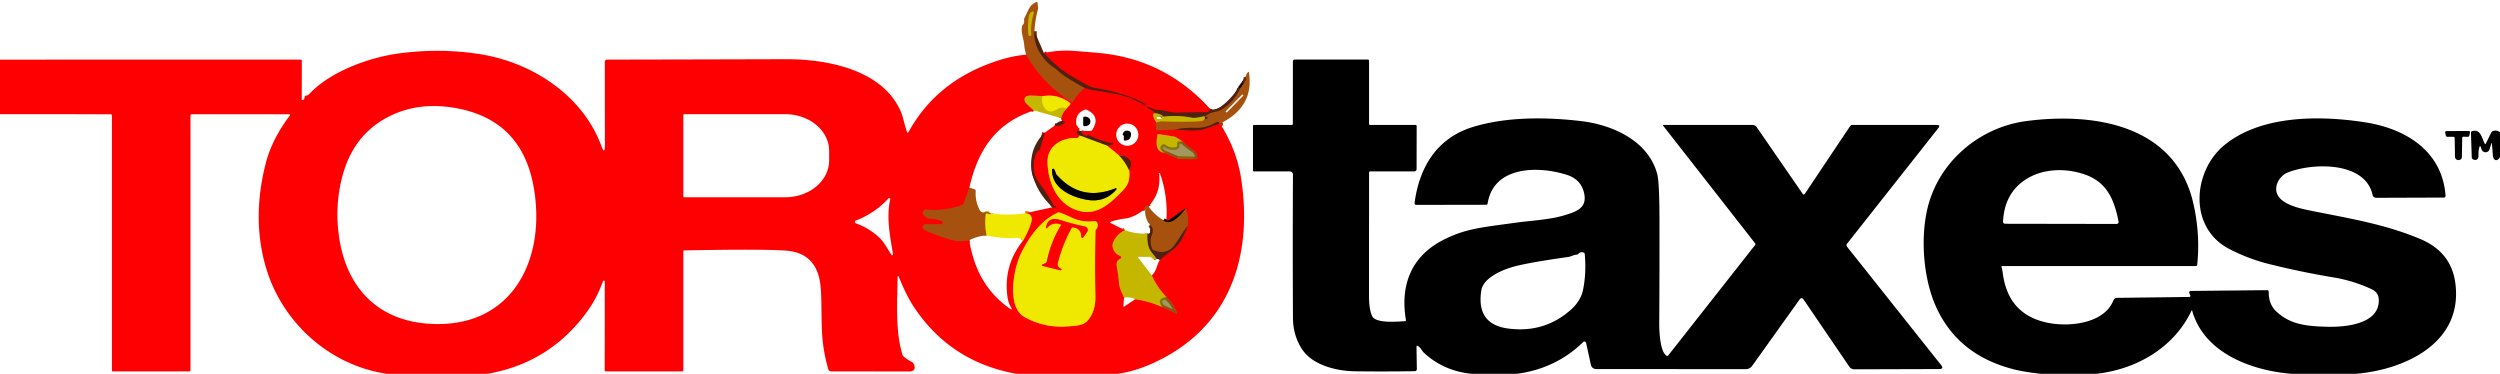 <?xml version="1.0" encoding="UTF-8" standalone="no"?> <svg xmlns="http://www.w3.org/2000/svg" version="1.1" viewBox="0.00 0.00 1050.00 157.00"><g stroke-width="2.00" fill="none" stroke-linecap="butt"><path stroke="#7a390f" vector-effect="non-scaling-stroke" d=" M 434.46 13.06 Q 433.99 20.38 440.41 26.63 Q 441.03 27.24 442.32 28.10 Q 443.32 28.78 444.23 29.57 Q 446.13 31.22 447.04 31.82 Q 451.28 34.61 455.65 36.96"></path><path stroke="#d32908" vector-effect="non-scaling-stroke" d=" M 455.65 36.96 Q 452.67 39.32 450.72 42.65 Q 450.49 43.04 450.11 42.81 Q 437.85 35.40 430.99 22.97"></path><path stroke="#b68407" vector-effect="non-scaling-stroke" d=" M 432.12 7.00 Q 431.42 11.47 432.09 14.98 Q 432.11 15.11 432.25 15.11 Q 432.40 15.12 432.56 15.12 A 0.52 0.51 -1.0 0 0 433.10 14.57 Q 432.77 9.89 434.19 5.46 A 0.49 0.49 0.0 0 0 433.51 4.87 Q 432.37 5.43 432.12 7.00"></path><path stroke="#a71109" vector-effect="non-scaling-stroke" d=" M 438.43 22.27 Q 441.08 25.01 443.88 27.51 C 447.49 30.74 451.81 32.92 456.08 35.42 Q 458.20 36.65 460.83 37.06 Q 470.50 38.56 479.46 42.64 Q 480.68 43.20 481.40 44.23 A 0.15 0.14 -3.1 0 1 481.21 44.44 Q 478.39 42.87 475.63 41.62 C 471.89 39.93 467.80 39.44 463.68 38.60 C 461.64 38.18 458.41 38.10 455.65 36.96"></path><path stroke="#a71109" vector-effect="non-scaling-stroke" d=" M 508.21 45.70 Q 508.05 47.12 506.75 47.13 Q 500.58 47.18 494.39 47.34 C 491.66 47.41 489.30 46.29 486.44 46.18 C 484.77 46.11 483.70 45.53 482.29 44.81 Q 481.87 44.60 481.92 45.06 Q 481.95 45.42 482.26 45.52 Q 484.04 46.12 485.07 47.53"></path><path stroke="#e25b01" vector-effect="non-scaling-stroke" d=" M 485.07 47.53 Q 483.87 47.60 484.62 49.49 Q 485.08 50.67 485.71 51.48"></path><path stroke="#d32908" vector-effect="non-scaling-stroke" d=" M 485.71 51.48 L 485.52 54.24 Q 485.48 54.75 485.99 54.73 L 493.54 54.40"></path><path stroke="#a71109" vector-effect="non-scaling-stroke" d=" M 493.54 54.40 Q 501.36 55.01 503.99 54.62 Q 505.73 54.36 512.05 51.97"></path><path stroke="#d32908" vector-effect="non-scaling-stroke" d=" M 512.05 51.97 Q 513.12 52.30 512.43 51.93"></path><path stroke="#d32908" vector-effect="non-scaling-stroke" d=" M 407.14 78.85 L 404.78 85.43 Q 404.60 85.93 404.09 86.12 Q 396.77 88.76 389.06 88.04 A 1.38 1.38 0.0 0 0 388.04 90.46 L 389.20 91.44 Q 389.59 91.78 390.12 91.78 Q 392.82 91.79 395.47 92.74 A 0.73 0.72 54.1 0 1 395.25 94.15 Q 392.28 94.22 389.29 94.16 Q 388.68 94.15 388.26 94.35 Q 386.63 95.16 388.32 96.59 A 1.14 1.10 -12.2 0 0 388.56 96.74 Q 393.95 99.10 399.03 100.57 Q 403.56 101.87 407.14 100.85"></path><path stroke="#f77401" vector-effect="non-scaling-stroke" d=" M 429.68 101.08 Q 431.96 97.12 433.01 93.78 Q 434.26 89.79 430.56 89.57"></path><path stroke="#a71109" vector-effect="non-scaling-stroke" d=" M 442.12 87.04 Q 442.65 87.25 443.17 87.09 Q 443.90 86.87 443.17 86.66 L 442.86 86.57 Q 442.42 86.45 442.23 86.04 Q 440.48 82.31 438.01 79.05 Q 435.14 75.26 434.61 73.38 Q 433.27 68.72 435.41 63.85 Q 435.55 63.53 436.21 63.25 Q 436.67 63.07 436.80 62.60 L 438.75 55.75"></path><path stroke="#a71109" vector-effect="non-scaling-stroke" d=" M 442.95 52.78 Q 445.30 53.17 447.03 51.59 Q 447.41 51.24 446.93 51.07 L 446.08 50.76"></path><path stroke="#e25b01" vector-effect="non-scaling-stroke" d=" M 445.70 49.61 Q 446.23 47.36 447.92 45.58"></path><path stroke="#f77401" vector-effect="non-scaling-stroke" d=" M 447.92 45.58 L 449.39 43.97 Q 449.77 43.55 449.32 43.20 Q 444.29 39.32 437.84 40.39"></path><path stroke="#e25b01" vector-effect="non-scaling-stroke" d=" M 437.84 40.39 Q 433.26 40.04 432.01 40.21 Q 430.22 40.46 430.30 41.93 Q 430.35 42.78 431.26 43.66 Q 432.73 45.09 434.27 46.39"></path><path stroke="#dacf00" vector-effect="non-scaling-stroke" d=" M 437.84 40.39 Q 437.14 43.07 438.90 45.52 Q 439.95 46.98 441.78 46.76 C 444.00 46.50 444.95 44.16 447.92 45.58"></path><path stroke="#cb9d07" vector-effect="non-scaling-stroke" d=" M 416.16 89.61 Q 416.21 90.33 414.72 89.72 Q 414.09 89.46 414.01 90.14 Q 413.48 94.47 414.39 98.89"></path><path stroke="#a71109" vector-effect="non-scaling-stroke" d=" M 453.23 54.83 Q 452.68 54.73 452.45 55.14 Q 452.27 55.45 452.42 55.86 Q 452.68 56.58 453.47 56.93"></path><path stroke="#f77401" vector-effect="non-scaling-stroke" d=" M 453.47 56.93 L 453.01 57.57 Q 452.72 57.98 452.21 57.96 C 446.03 57.72 439.87 61.24 439.96 67.98 C 440.08 75.93 443.41 84.58 451.13 87.86 C 459.86 91.56 465.80 85.92 471.39 80.22 Q 473.39 78.18 473.93 76.34 Q 474.61 74.01 474.24 71.54"></path><path stroke="#a71109" vector-effect="non-scaling-stroke" d=" M 474.24 71.54 Q 476.99 66.22 469.82 65.12"></path><path stroke="#f77401" vector-effect="non-scaling-stroke" d=" M 469.82 65.12 L 465.04 61.20"></path><path stroke="#a71109" vector-effect="non-scaling-stroke" d=" M 465.04 61.20 L 467.46 60.59 Q 468.20 60.41 467.45 60.27 Q 462.42 59.30 457.80 57.03 A 1.54 1.52 -36.0 0 0 456.87 56.89 Q 454.88 57.19 454.00 55.05"></path><path stroke="#9f8508" vector-effect="non-scaling-stroke" d=" M 465.04 61.20 L 453.47 56.93"></path><path stroke="#9f8508" vector-effect="non-scaling-stroke" d=" M 469.82 65.12 Q 472.54 67.72 474.24 71.54"></path><path stroke="#c52201" stroke-opacity="0.816" vector-effect="non-scaling-stroke" d=" M 489.09 64.22 L 494.84 66.69"></path><path stroke="#e25b01" vector-effect="non-scaling-stroke" d=" M 494.84 66.69 L 501.01 66.83"></path><path stroke="#c52201" stroke-opacity="0.816" vector-effect="non-scaling-stroke" d=" M 501.01 66.83 L 502.29 66.84 Q 502.84 66.84 502.84 66.30 Q 502.84 64.15 501.36 63.13 Q 497.87 60.72 496.63 59.41"></path><path stroke="#e25b01" vector-effect="non-scaling-stroke" d=" M 496.63 59.41 L 493.99 57.72 Q 493.53 57.43 492.99 57.34 L 486.62 56.33 Q 486.23 56.27 486.16 56.66 C 485.66 59.75 485.04 63.44 489.09 64.22"></path><path stroke="#a29200" stroke-opacity="0.816" vector-effect="non-scaling-stroke" d=" M 496.63 59.41 L 494.91 59.45 Q 494.40 59.46 494.39 59.97 L 494.39 61.26 A 0.54 0.53 -6.9 0 1 493.98 61.78 Q 491.46 62.37 489.50 60.85 A 1.17 1.16 -48.2 0 0 487.97 60.94 Q 486.41 62.42 489.09 64.22"></path><path stroke="#a29200" stroke-opacity="0.816" vector-effect="non-scaling-stroke" d=" M 501.01 66.83 L 494.84 66.69"></path><path stroke="#d32908" vector-effect="non-scaling-stroke" d=" M 482.39 86.71 Q 482.05 85.95 481.16 86.66 Q 480.15 87.47 480.96 87.80"></path><path stroke="#e25b01" vector-effect="non-scaling-stroke" d=" M 472.44 96.67 Q 469.54 98.15 467.96 100.86 Q 466.85 102.76 467.53 104.55 Q 468.32 106.63 470.50 107.49 A 0.64 0.64 0.0 0 1 470.54 108.66 C 469.17 109.30 468.80 110.43 469.08 111.94 Q 469.70 115.39 470.00 118.88 C 470.20 121.22 471.19 122.90 472.09 124.98"></path><path stroke="#e25b01" vector-effect="non-scaling-stroke" d=" M 476.75 125.69 Q 482.10 126.37 488.11 128.92"></path><path stroke="#c52201" stroke-opacity="0.816" vector-effect="non-scaling-stroke" d=" M 488.11 128.92 L 493.90 131.66 Q 494.54 131.96 494.29 131.30 Q 492.88 127.57 489.94 124.81"></path><path stroke="#e25b01" vector-effect="non-scaling-stroke" d=" M 489.94 124.81 Q 485.87 120.57 483.78 115.67"></path><path stroke="#a71109" vector-effect="non-scaling-stroke" d=" M 487.12 109.21 C 489.89 106.43 493.48 104.94 495.54 101.72 Q 497.58 98.52 498.84 94.90"></path><path stroke="#d32908" vector-effect="non-scaling-stroke" d=" M 498.84 94.90 Q 499.15 90.89 498.07 87.45"></path><path stroke="#800001" vector-effect="non-scaling-stroke" d=" M 498.07 87.45 L 490.85 92.55 Q 490.51 92.80 490.15 92.57 Q 489.89 92.41 489.90 92.26"></path><path stroke="#532907" vector-effect="non-scaling-stroke" d=" M 488.60 92.48 C 491.78 95.13 495.84 90.32 498.07 87.45"></path><path stroke="#7a390f" vector-effect="non-scaling-stroke" d=" M 498.84 94.90 Q 496.97 97.30 495.39 99.87 Q 493.04 103.68 491.76 104.60 Q 488.62 106.82 484.51 105.09 A 1.16 1.16 0.0 0 1 483.87 104.41 Q 482.71 101.20 483.56 99.23 Q 484.92 96.07 483.00 94.43"></path><path stroke="#8a6c08" vector-effect="non-scaling-stroke" d=" M 485.72 108.77 C 484.44 106.69 482.81 105.50 482.27 103.15 Q 481.73 100.79 481.89 98.11"></path><path stroke="#a29200" stroke-opacity="0.816" vector-effect="non-scaling-stroke" d=" M 489.94 124.81 Q 485.46 125.21 488.11 128.92"></path><path stroke="#f77401" vector-effect="non-scaling-stroke" d=" M 460.29 96.48 Q 461.26 95.44 460.94 93.87 A 1.27 1.26 80.6 0 0 459.53 92.86 Q 454.62 93.52 450.21 91.43 Q 447.71 90.25 445.11 89.28 A 1.15 1.12 -47.0 0 0 444.22 89.32 C 436.82 92.75 432.02 99.88 428.72 106.67 C 425.74 112.78 422.63 128.92 430.32 133.18 Q 438.92 137.95 448.90 137.06 C 452.40 136.74 454.99 136.75 456.86 134.58 Q 460.18 130.73 460.06 124.50 Q 459.79 110.74 460.10 96.96 A 0.70 0.69 67.2 0 1 460.29 96.48"></path><path stroke="#7a390f" vector-effect="non-scaling-stroke" d=" M 512.05 51.97 Q 512.18 51.68 511.93 51.41 Q 511.57 51.02 511.10 51.27 C 508.03 52.90 505.66 53.87 501.89 53.71 Q 497.67 53.53 493.54 54.40"></path><path stroke="#b68407" vector-effect="non-scaling-stroke" d=" M 485.71 51.48 Q 487.14 50.89 488.00 50.93 Q 497.56 51.28 504.33 50.87 Q 505.55 50.79 506.02 49.82"></path><path stroke="#7a390f" vector-effect="non-scaling-stroke" d=" M 506.02 49.82 Q 506.44 50.24 506.96 49.80 A 0.41 0.41 0.0 0 0 506.73 49.07 Q 506.56 49.06 506.41 49.01 Q 506.07 48.91 506.34 48.69 Q 507.79 47.51 509.59 47.12 Q 511.96 46.61 512.77 46.15 Q 518.24 43.03 520.77 37.15"></path><path stroke="#532907" vector-effect="non-scaling-stroke" d=" M 520.77 37.15 L 522.23 35.19"></path><path stroke="#7a390f" vector-effect="non-scaling-stroke" d=" M 522.23 35.19 Q 523.59 33.34 523.27 32.18"></path><path stroke="#271108" vector-effect="non-scaling-stroke" d=" M 522.23 35.19 L 521.49 34.98"></path><path stroke="#271108" vector-effect="non-scaling-stroke" d=" M 520.77 37.15 Q 520.39 37.11 520.13 36.83"></path><path stroke="#8a6c08" vector-effect="non-scaling-stroke" d=" M 506.02 49.82 L 506.02 49.36 Q 506.01 48.75 505.42 48.90 Q 502.01 49.74 500.49 49.44 Q 494.60 48.27 488.53 49.01"></path><path stroke="#8a6c08" vector-effect="non-scaling-stroke" d=" M 488.61 48.79 Q 487.01 47.75 485.07 47.53"></path><path stroke="#787400" vector-effect="non-scaling-stroke" d=" M 443.36 72.57 Q 443.18 71.74 442.70 71.05 A 0.44 0.44 0.0 0 0 441.90 71.28 C 441.61 78.95 449.89 82.74 456.38 83.89 Q 464.04 85.25 468.89 79.55 A 0.31 0.31 0.0 0 0 468.54 79.07 Q 453.96 84.98 443.72 73.30 A 1.59 1.54 19.8 0 1 443.36 72.57"></path><path stroke="#f77401" vector-effect="non-scaling-stroke" d=" M 445.56 94.69 Q 441.31 101.72 439.68 109.78 Q 439.57 110.33 439.06 110.55 L 437.72 111.14 A 0.28 0.28 0.0 0 0 437.77 111.66 L 445.42 113.53 A 0.32 0.32 0.0 0 0 445.66 112.95 Q 443.92 111.90 444.19 110.80 Q 446.12 102.95 450.01 95.83 Q 450.24 95.40 450.73 95.48 Q 454.18 96.04 454.11 99.41 A 0.49 0.49 0.0 0 0 455.00 99.70 L 456.61 97.38 A 1.43 1.43 0.0 0 0 455.73 95.17 Q 450.28 94.00 445.00 92.33 C 441.92 91.36 439.81 92.41 439.32 95.60 A 0.24 0.24 0.0 0 0 439.75 95.79 Q 441.91 93.14 445.36 94.18 Q 445.79 94.31 445.56 94.69"></path></g><path fill="#a6510e" d=" M 434.46 13.06 Q 433.99 20.38 440.41 26.63 Q 441.03 27.24 442.32 28.10 Q 443.32 28.78 444.23 29.57 Q 446.13 31.22 447.04 31.82 Q 451.28 34.61 455.65 36.96 Q 452.67 39.32 450.72 42.65 Q 450.49 43.04 450.11 42.81 Q 437.85 35.40 430.99 22.97 Q 430.33 20.79 430.14 18.65 C 429.93 16.28 428.82 13.91 429.20 11.29 A 1.64 1.64 0.0 0 1 429.58 10.46 Q 430.31 9.63 430.13 8.52 Q 430.05 8.01 430.29 7.55 Q 431.14 5.87 431.90 4.17 Q 432.94 1.86 435.22 0.88 Q 435.68 0.68 435.76 1.18 Q 436.09 3.38 435.91 4.02 Q 434.79 8.12 434.46 13.06 Z M 432.12 7.00 Q 431.42 11.47 432.09 14.98 Q 432.11 15.11 432.25 15.11 Q 432.40 15.12 432.56 15.12 A 0.52 0.51 -1.0 0 0 433.10 14.57 Q 432.77 9.89 434.19 5.46 A 0.49 0.49 0.0 0 0 433.51 4.87 Q 432.37 5.43 432.12 7.00 Z"></path><path fill="#c5b600" d=" M 432.12 7.00 Q 432.37 5.43 433.51 4.87 A 0.49 0.49 0.0 0 1 434.19 5.46 Q 432.77 9.89 433.10 14.57 A 0.52 0.51 -1.0 0 1 432.56 15.12 Q 432.40 15.12 432.25 15.11 Q 432.11 15.11 432.09 14.98 Q 431.42 11.47 432.12 7.00 Z"></path><path fill="#4e2110" d=" M 434.46 13.06 L 438.43 22.27 Q 441.08 25.01 443.88 27.51 C 447.49 30.74 451.81 32.92 456.08 35.42 Q 458.20 36.65 460.83 37.06 Q 470.50 38.56 479.46 42.64 Q 480.68 43.20 481.40 44.23 A 0.15 0.14 -3.1 0 1 481.21 44.44 Q 478.39 42.87 475.63 41.62 C 471.89 39.93 467.80 39.44 463.68 38.60 C 461.64 38.18 458.41 38.10 455.65 36.96 Q 451.28 34.61 447.04 31.82 Q 446.13 31.22 444.23 29.57 Q 443.32 28.78 442.32 28.10 Q 441.03 27.24 440.41 26.63 Q 433.99 20.38 434.46 13.06 Z"></path><path fill="#ff0002" d=" M 430.99 22.97 Q 437.85 35.40 450.11 42.81 Q 450.49 43.04 450.72 42.65 Q 452.67 39.32 455.65 36.96 C 458.41 38.10 461.64 38.18 463.68 38.60 C 467.80 39.44 471.89 39.93 475.63 41.62 Q 478.39 42.87 481.21 44.44 A 0.15 0.14 -3.1 0 0 481.40 44.23 Q 480.68 43.20 479.46 42.64 Q 470.50 38.56 460.83 37.06 Q 458.20 36.65 456.08 35.42 C 451.81 32.92 447.49 30.74 443.88 27.51 Q 441.08 25.01 438.43 22.27 Q 444.08 21.07 449.60 21.29 Q 450.97 21.34 460.69 22.16 Q 489.03 24.54 508.21 45.70 Q 508.05 47.12 506.75 47.13 Q 500.58 47.18 494.39 47.34 C 491.66 47.41 489.30 46.29 486.44 46.18 C 484.77 46.11 483.70 45.53 482.29 44.81 Q 481.87 44.60 481.92 45.06 Q 481.95 45.42 482.26 45.52 Q 484.04 46.12 485.07 47.53 Q 483.87 47.60 484.62 49.49 Q 485.08 50.67 485.71 51.48 L 485.52 54.24 Q 485.48 54.75 485.99 54.73 L 493.54 54.40 Q 501.36 55.01 503.99 54.62 Q 505.73 54.36 512.05 51.97 Q 513.12 52.30 512.43 51.93 Q 519.49 63.06 521.32 75.25 C 526.44 109.37 515.46 139.50 482.18 153.42 Q 475.74 156.11 469.37 157.00 L 426.93 157.00 Q 399.29 152.10 383.92 129.06 C 381.30 125.13 379.24 120.57 377.42 116.09 A 0.21 0.21 0.0 0 0 377.01 116.16 C 376.87 126.65 375.97 138.87 379.02 148.95 Q 379.16 149.41 379.52 149.72 Q 381.22 151.18 383.22 152.16 A 0.78 0.73 86.2 0 1 383.55 152.47 Q 384.68 154.44 383.77 155.42 Q 383.20 156.02 381.61 156.02 Q 365.55 155.99 349.12 156.00 A 1.30 1.29 81.9 0 1 347.88 155.06 Q 346.43 150.12 345.73 144.90 C 344.67 137.01 345.33 126.21 344.58 119.72 Q 343.01 106.15 329.98 105.25 Q 319.66 104.54 287.38 105.17 Q 287.00 105.18 287.00 105.56 L 287.00 155.50 Q 287.00 156.00 286.50 156.00 L 254.48 156.00 Q 253.97 156.00 253.97 155.48 L 254.01 118.24 A 0.39 0.39 0.0 0 0 253.25 118.11 Q 250.67 125.44 246.00 131.69 Q 230.38 152.59 204.66 157.00 L 162.48 157.00 C 138.51 153.46 118.61 135.64 111.74 112.50 Q 105.64 91.92 111.61 68.61 Q 114.18 58.54 121.62 48.68 Q 122.13 48.00 121.28 48.00 L 80.50 48.00 Q 80.00 48.00 80.00 48.50 L 80.00 155.62 Q 80.00 156.00 79.63 156.00 L 47.50 156.00 Q 47.00 156.00 47.00 155.50 L 47.00 48.48 A 0.49 0.49 0.0 0 0 46.51 47.99 L 0.00 47.95 L 0.00 25.05 L 126.24 25.02 Q 126.76 25.02 126.76 25.54 L 126.74 41.58 Q 126.74 42.27 127.35 41.94 Q 127.90 41.64 127.92 40.91 Q 127.94 40.30 128.54 40.16 L 129.08 40.03 A 1.30 1.25 13.8 0 0 129.72 39.66 C 138.57 30.04 155.11 24.07 167.75 22.41 Q 185.17 20.12 201.74 22.77 C 223.69 26.29 244.74 40.11 252.57 61.28 Q 254.05 65.29 254.05 61.01 L 254.02 25.95 A 0.91 0.90 90.0 0 1 254.92 25.04 Q 292.34 24.97 330.00 24.86 C 347.07 24.81 370.76 29.07 378.43 47.05 C 379.35 49.22 379.94 52.70 380.97 55.49 Q 381.20 56.12 381.53 55.53 Q 392.16 36.17 413.52 27.49 Q 423.13 23.59 430.99 22.97 Z M 434.27 46.39 C 418.39 51.51 410.65 62.91 407.14 78.85 L 404.78 85.43 Q 404.60 85.93 404.09 86.12 Q 396.77 88.76 389.06 88.04 A 1.38 1.38 0.0 0 0 388.04 90.46 L 389.20 91.44 Q 389.59 91.78 390.12 91.78 Q 392.82 91.79 395.47 92.74 A 0.73 0.72 54.1 0 1 395.25 94.15 Q 392.28 94.22 389.29 94.16 Q 388.68 94.15 388.26 94.35 Q 386.63 95.16 388.32 96.59 A 1.14 1.10 -12.2 0 0 388.56 96.74 Q 393.95 99.10 399.03 100.57 Q 403.56 101.87 407.14 100.85 Q 407.41 103.84 409.02 108.97 Q 413.00 121.62 423.77 129.38 Q 425.70 130.77 424.45 128.74 Q 423.45 127.13 423.11 124.51 Q 421.41 111.33 429.68 101.08 Q 431.96 97.12 433.01 93.78 Q 434.26 89.79 430.56 89.57 L 442.12 87.04 Q 442.65 87.25 443.17 87.09 Q 443.90 86.87 443.17 86.66 L 442.86 86.57 Q 442.42 86.45 442.23 86.04 Q 440.48 82.31 438.01 79.05 Q 435.14 75.26 434.61 73.38 Q 433.27 68.72 435.41 63.85 Q 435.55 63.53 436.21 63.25 Q 436.67 63.07 436.80 62.60 L 438.75 55.75 L 442.95 52.78 Q 445.30 53.17 447.03 51.59 Q 447.41 51.24 446.93 51.07 L 446.08 50.76 Q 445.58 49.98 445.70 49.61 Q 446.23 47.36 447.92 45.58 L 449.39 43.97 Q 449.77 43.55 449.32 43.20 Q 444.29 39.32 437.84 40.39 Q 433.26 40.04 432.01 40.21 Q 430.22 40.46 430.30 41.93 Q 430.35 42.78 431.26 43.66 Q 432.73 45.09 434.27 46.39 Z M 189.35 45.06 Q 175.70 43.11 164.43 48.42 Q 149.14 55.62 144.16 72.74 Q 140.39 85.72 142.44 99.72 C 145.44 120.18 157.99 134.18 179.29 135.91 C 214.25 138.75 229.44 110.10 224.25 79.18 Q 219.25 49.31 189.35 45.06 Z M 453.23 54.83 Q 452.68 54.73 452.45 55.14 Q 452.27 55.45 452.42 55.86 Q 452.68 56.58 453.47 56.93 L 453.01 57.57 Q 452.72 57.98 452.21 57.96 C 446.03 57.72 439.87 61.24 439.96 67.98 C 440.08 75.93 443.41 84.58 451.13 87.86 C 459.86 91.56 465.80 85.92 471.39 80.22 Q 473.39 78.18 473.93 76.34 Q 474.61 74.01 474.24 71.54 Q 476.99 66.22 469.82 65.12 L 465.04 61.20 L 467.46 60.59 Q 468.20 60.41 467.45 60.27 Q 462.42 59.30 457.80 57.03 A 1.54 1.52 -36.0 0 0 456.87 56.89 Q 454.88 57.19 454.00 55.05 L 458.01 54.99 Q 458.49 54.99 458.75 54.58 Q 462.39 48.95 456.53 46.15 Q 456.06 45.93 455.57 46.11 Q 451.59 47.56 452.01 52.05 Q 452.06 52.57 452.42 52.93 Q 453.17 53.68 453.23 54.83 Z M 287.00 48.26 L 287.00 82.54 A 0.30 0.30 0.0 0 0 287.30 82.84 L 329.82 82.84 A 18.42 15.46 0.0 0 0 348.24 67.38 L 348.24 63.42 A 18.42 15.46 -0.0 0 0 329.82 47.96 L 287.30 47.96 A 0.30 0.30 0.0 0 0 287.00 48.26 Z M 478.11 56.57 A 4.65 4.65 0.0 0 0 473.46 51.92 A 4.65 4.65 0.0 0 0 468.81 56.57 A 4.65 4.65 0.0 0 0 473.46 61.22 A 4.65 4.65 0.0 0 0 478.11 56.57 Z M 489.09 64.22 L 494.84 66.69 L 501.01 66.83 L 502.29 66.84 Q 502.84 66.84 502.84 66.30 Q 502.84 64.15 501.36 63.13 Q 497.87 60.72 496.63 59.41 L 493.99 57.72 Q 493.53 57.43 492.99 57.34 L 486.62 56.33 Q 486.23 56.27 486.16 56.66 C 485.66 59.75 485.04 63.44 489.09 64.22 Z M 482.39 86.71 Q 482.05 85.95 481.16 86.66 Q 480.15 87.47 480.96 87.80 Q 476.10 91.32 472.94 91.73 Q 468.70 92.29 466.59 93.14 Q 465.92 93.41 466.57 93.73 L 472.44 96.67 Q 469.54 98.15 467.96 100.86 Q 466.85 102.76 467.53 104.55 Q 468.32 106.63 470.50 107.49 A 0.64 0.64 0.0 0 1 470.54 108.66 C 469.17 109.30 468.80 110.43 469.08 111.94 Q 469.70 115.39 470.00 118.88 C 470.20 121.22 471.19 122.90 472.09 124.98 L 471.84 128.49 Q 471.80 129.01 472.24 128.72 L 476.75 125.69 Q 482.10 126.37 488.11 128.92 L 493.90 131.66 Q 494.54 131.96 494.29 131.30 Q 492.88 127.57 489.94 124.81 Q 485.87 120.57 483.78 115.67 C 485.83 113.68 485.71 111.49 487.12 109.21 C 489.89 106.43 493.48 104.94 495.54 101.72 Q 497.58 98.52 498.84 94.90 Q 499.15 90.89 498.07 87.45 L 490.85 92.55 Q 490.51 92.80 490.15 92.57 Q 489.89 92.41 489.90 92.26 Q 490.52 82.25 487.18 72.79 A 0.20 0.20 0.0 0 0 486.79 72.89 Q 487.86 80.61 482.39 86.71 Z M 373.11 83.36 Q 367.38 89.60 359.45 92.62 A 0.64 0.64 0.0 0 0 359.47 93.82 Q 365.07 95.76 369.47 99.96 C 371.45 101.85 372.79 104.67 374.42 107.03 A 0.35 0.35 0.0 0 0 375.06 106.77 C 373.86 99.43 372.15 91.10 373.91 83.79 A 0.47 0.47 0.0 0 0 373.11 83.36 Z M 460.29 96.48 Q 461.26 95.44 460.94 93.87 A 1.27 1.26 80.6 0 0 459.53 92.86 Q 454.62 93.52 450.21 91.43 Q 447.71 90.25 445.11 89.28 A 1.15 1.12 -47.0 0 0 444.22 89.32 C 436.82 92.75 432.02 99.88 428.72 106.67 C 425.74 112.78 422.63 128.92 430.32 133.18 Q 438.92 137.95 448.90 137.06 C 452.40 136.74 454.99 136.75 456.86 134.58 Q 460.18 130.73 460.06 124.50 Q 459.79 110.74 460.10 96.96 A 0.70 0.69 67.2 0 1 460.29 96.48 Z"></path><path fill="#000000" d=" M 637.11 157.00 L 618.19 157.00 Q 606.47 155.90 598.07 148.19 C 597.33 147.51 596.68 146.03 595.59 145.36 Q 594.92 144.94 594.93 145.73 L 595.08 155.00 A 0.89 0.89 0.0 0 1 594.20 155.90 Q 581.28 156.10 569.01 155.94 C 561.49 155.84 551.36 153.45 546.93 146.77 Q 543.08 140.95 543.04 133.49 Q 542.89 103.41 543.04 73.28 A 1.27 1.27 0.0 0 0 541.77 72.00 L 526.75 72.00 Q 526.25 72.00 526.25 71.50 L 526.25 52.99 Q 526.25 52.47 526.76 52.47 L 542.51 52.48 Q 542.99 52.48 542.99 51.99 L 543.02 25.78 A 0.77 0.77 0.0 0 1 543.79 25.01 L 574.50 25.00 A 0.50 0.50 0.0 0 1 575.00 25.50 L 575.00 51.99 Q 575.00 52.48 575.49 52.48 L 594.49 52.47 Q 595.00 52.47 595.00 52.99 L 594.97 71.01 A 0.99 0.98 -90.0 0 1 593.99 72.00 L 575.53 72.00 Q 575.01 72.00 575.01 72.52 Q 574.99 97.24 574.98 121.89 C 574.98 125.68 574.90 129.80 576.34 132.81 C 577.84 135.94 587.08 135.08 590.07 134.89 Q 590.56 134.86 590.48 134.38 C 588.04 119.85 592.65 107.71 606.06 100.83 C 615.52 95.96 622.31 95.54 636.24 93.58 C 642.97 92.63 650.65 92.36 657.10 90.40 C 661.75 88.98 666.73 87.54 665.34 81.20 Q 664.08 75.40 658.26 73.50 C 646.48 69.65 627.38 69.45 624.79 85.49 Q 624.70 86.00 624.18 86.00 L 594.80 86.05 A 0.69 0.68 3.7 0 1 594.12 85.28 C 596.06 70.37 603.38 58.15 618.24 53.45 C 632.50 48.95 649.53 49.15 663.99 50.85 C 677.36 52.42 692.46 59.20 696.08 73.28 Q 696.95 76.67 696.98 92.78 Q 697.02 114.27 696.88 135.75 C 696.86 138.57 697.12 147.48 699.87 149.35 Q 700.35 149.68 700.71 149.22 L 737.11 102.95 Q 737.43 102.55 737.11 102.14 L 698.58 52.87 Q 698.26 52.47 698.78 52.47 L 736.05 52.47 A 2.17 2.17 0.0 0 1 737.81 53.40 L 757.17 81.46 A 0.50 0.50 0.0 0 0 758.00 81.45 L 777.07 52.94 Q 777.38 52.47 777.95 52.47 L 813.46 52.48 Q 815.14 52.48 814.10 53.79 L 775.75 102.37 A 1.00 1.00 0.0 0 0 775.75 103.61 L 815.26 153.32 Q 816.59 154.99 814.45 155.00 L 778.84 155.11 A 2.59 2.59 0.0 0 1 776.70 153.98 L 757.41 125.65 A 0.90 0.90 0.0 0 0 755.93 125.64 L 735.91 153.66 A 3.28 3.27 -72.3 0 1 733.24 155.04 L 670.34 155.00 A 2.20 2.20 0.0 0 1 668.19 153.27 L 666.16 144.00 A 0.71 0.71 0.0 0 0 664.97 143.64 Q 653.55 154.79 637.11 157.00 Z M 662.15 106.96 C 660.78 107.09 659.85 107.76 658.59 107.94 Q 640.66 110.46 634.75 112.29 C 629.50 113.91 622.90 117.16 622.14 122.03 Q 619.94 136.22 633.48 137.99 Q 648.84 139.98 660.02 129.86 C 662.36 127.74 664.19 124.93 664.82 122.00 Q 666.33 114.94 665.60 106.71 Q 665.55 106.19 665.06 106.05 Q 663.81 105.67 663.00 106.54 Q 662.66 106.91 662.15 106.96 Z"></path><path fill="#a6510e" d=" M 512.43 51.93 Q 513.12 52.30 512.05 51.97 Q 512.18 51.68 511.93 51.41 Q 511.57 51.02 511.10 51.27 C 508.03 52.90 505.66 53.87 501.89 53.71 Q 497.67 53.53 493.54 54.40 L 485.99 54.73 Q 485.48 54.75 485.52 54.24 L 485.71 51.48 Q 487.14 50.89 488.00 50.93 Q 497.56 51.28 504.33 50.87 Q 505.55 50.79 506.02 49.82 Q 506.44 50.24 506.96 49.80 A 0.41 0.41 0.0 0 0 506.73 49.07 Q 506.56 49.06 506.41 49.01 Q 506.07 48.91 506.34 48.69 Q 507.79 47.51 509.59 47.12 Q 511.96 46.61 512.77 46.15 Q 518.24 43.03 520.77 37.15 L 522.23 35.19 Q 523.59 33.34 523.27 32.18 Q 523.43 30.96 524.19 30.30 Q 524.52 30.00 524.58 30.44 C 526.06 40.70 521.63 47.33 512.43 51.93 Z M 522.115 40.244 A 0.27 0.27 0.0 0 0 522.111 39.862 L 522.011 39.764 A 0.27 0.27 0.0 0 0 521.63 39.768 L 514.885 46.656 A 0.27 0.27 0.0 0 0 514.889 47.038 L 514.989 47.136 A 0.27 0.27 0.0 0 0 515.37 47.132 L 522.115 40.244 Z"></path><path fill="#4e2110" d=" M 523.27 32.18 Q 523.59 33.34 522.23 35.19 L 521.49 34.98 L 523.27 32.18 Z"></path><path fill="#000000" d=" M 521.49 34.98 L 522.23 35.19 L 520.77 37.15 Q 520.39 37.11 520.13 36.83 L 521.49 34.98 Z"></path><path fill="#4e2110" d=" M 520.13 36.83 Q 520.39 37.11 520.77 37.15 Q 518.24 43.03 512.77 46.15 Q 511.96 46.61 509.59 47.12 Q 507.79 47.51 506.34 48.69 Q 506.07 48.91 506.41 49.01 Q 506.56 49.06 506.73 49.07 A 0.41 0.41 0.0 0 1 506.96 49.80 Q 506.44 50.24 506.02 49.82 L 506.02 49.36 Q 506.01 48.75 505.42 48.90 Q 502.01 49.74 500.49 49.44 Q 494.60 48.27 488.53 49.01 Q 488.57 48.90 488.61 48.79 Q 487.01 47.75 485.07 47.53 Q 484.04 46.12 482.26 45.52 Q 481.95 45.42 481.92 45.06 Q 481.87 44.60 482.29 44.81 C 483.70 45.53 484.77 46.11 486.44 46.18 C 489.30 46.29 491.66 47.41 494.39 47.34 Q 500.58 47.18 506.75 47.13 Q 508.05 47.12 508.21 45.70 C 511.54 47.88 518.70 39.44 520.13 36.83 Z"></path><path fill="#c5b600" d=" M 437.84 40.39 Q 437.14 43.07 438.90 45.52 Q 439.95 46.98 441.78 46.76 C 444.00 46.50 444.95 44.16 447.92 45.58 Q 446.23 47.36 445.70 49.61 L 434.27 46.39 Q 432.73 45.09 431.26 43.66 Q 430.35 42.78 430.30 41.93 Q 430.22 40.46 432.01 40.21 Q 433.26 40.04 437.84 40.39 Z"></path><path fill="#efe800" d=" M 437.84 40.39 Q 444.29 39.32 449.32 43.20 Q 449.77 43.55 449.39 43.97 L 447.92 45.58 C 444.95 44.16 444.00 46.50 441.78 46.76 Q 439.95 46.98 438.90 45.52 Q 437.14 43.07 437.84 40.39 Z"></path><path fill="#c5b600" d=" M 485.07 47.53 Q 487.01 47.75 488.61 48.79 L 485.98 49.13 A 0.42 0.42 0.0 0 0 485.99 49.97 Q 488.05 50.19 488.53 49.01 Q 494.60 48.27 500.49 49.44 Q 502.01 49.74 505.42 48.90 Q 506.01 48.75 506.02 49.36 L 506.02 49.82 Q 505.55 50.79 504.33 50.87 Q 497.56 51.28 488.00 50.93 Q 487.14 50.89 485.71 51.48 Q 485.08 50.67 484.62 49.49 Q 483.87 47.60 485.07 47.53 Z"></path><path fill="#000000" d=" M 454.96 49.52 A 0.55 0.55 0.0 0 1 455.51 48.98 L 455.66 48.98 A 2.32 1.92 0.3 0 1 457.97 50.91 L 457.97 51.11 A 2.32 1.92 0.3 0 1 455.64 53.02 L 455.49 53.01 A 0.55 0.55 0.0 0 1 454.94 52.46 L 454.96 49.52 Z"></path><path fill="#000000" d=" M 989.64 157.00 L 962.42 157.00 C 945.49 155.63 925.72 148.22 920.75 130.60 Q 920.61 130.09 920.38 130.57 C 913.07 146.01 897.36 155.12 880.44 157.00 L 857.15 157.00 Q 850.13 156.20 846.05 155.18 Q 822.40 149.28 813.17 128.92 C 807.92 117.33 806.61 101.02 809.31 88.52 C 813.68 68.33 831.06 53.50 851.01 50.86 C 879.41 47.10 913.85 52.34 921.28 85.75 Q 924.15 98.63 922.82 111.24 Q 922.76 111.75 922.25 111.75 L 841.01 111.75 Q 840.53 111.75 840.66 112.21 Q 841.01 113.47 841.16 114.67 Q 843.47 132.92 861.46 135.82 C 870.04 137.21 883.89 135.64 887.63 126.15 A 1.66 1.66 0.0 0 1 889.16 125.10 L 919.35 124.72 Q 920.24 124.71 919.87 123.90 L 919.52 123.15 A 0.68 0.67 77.4 0 1 920.12 122.19 L 952.17 121.87 Q 952.85 121.86 952.85 122.55 Q 952.81 127.75 955.99 130.76 C 961.97 136.43 969.04 137.04 977.71 137.24 C 985.14 137.41 998.59 136.13 999.08 126.75 C 999.22 123.91 998.29 122.47 995.65 121.26 Q 988.16 117.85 980.00 116.50 Q 966.41 114.24 953.04 110.91 Q 944.24 108.71 936.21 104.52 C 918.97 95.51 921.00 71.71 934.35 60.85 C 949.97 48.15 974.87 48.51 993.27 51.36 C 1010.38 54.00 1025.80 63.45 1027.13 82.21 A 0.71 0.71 0.0 0 1 1026.42 82.98 L 998.00 83.08 A 1.54 1.54 0.0 0 1 996.49 81.86 C 993.35 67.57 970.86 68.37 960.76 72.49 C 957.11 73.99 954.40 78.99 957.07 82.64 C 959.61 86.10 965.76 87.52 970.26 88.43 C 985.99 91.63 1001.25 93.98 1016.43 100.34 C 1024.82 103.86 1030.08 109.81 1031.26 119.05 C 1034.45 144.08 1010.13 155.18 989.64 157.00 Z M 875.30 73.17 C 867.53 70.57 858.39 70.77 851.37 75.02 Q 841.94 80.73 841.28 92.95 Q 841.23 93.98 842.26 93.98 L 888.99 94.06 A 0.82 0.82 0.0 0 0 889.80 93.08 C 887.99 83.86 884.94 76.38 875.30 73.17 Z"></path><path fill="#4e2110" d=" M 446.08 50.76 L 446.93 51.07 Q 447.41 51.24 447.03 51.59 Q 445.30 53.17 442.95 52.78 Q 444.14 50.97 446.08 50.76 Z"></path><path fill="#4e2110" d=" M 512.05 51.97 Q 505.73 54.36 503.99 54.62 Q 501.36 55.01 493.54 54.40 Q 497.67 53.53 501.89 53.71 C 505.66 53.87 508.03 52.90 511.10 51.27 Q 511.57 51.02 511.93 51.41 Q 512.18 51.68 512.05 51.97 Z"></path><path fill="#4e2110" d=" M 453.23 54.83 L 454.00 55.05 Q 454.88 57.19 456.87 56.89 A 1.54 1.52 -36.0 0 1 457.80 57.03 Q 462.42 59.30 467.45 60.27 Q 468.20 60.41 467.46 60.59 L 465.04 61.20 L 453.47 56.93 Q 452.68 56.58 452.42 55.86 Q 452.27 55.45 452.45 55.14 Q 452.68 54.73 453.23 54.83 Z"></path><path fill="#000000" d=" M 471.75 56.79 Q 471.62 56.73 471.50 56.67 Q 471.49 56.66 471.59 56.27 Q 471.99 54.72 473.71 54.88 A 1.49 1.48 4.8 0 1 475.05 56.46 Q 474.88 59.04 472.51 59.04 Q 471.97 59.04 471.99 58.51 L 472.02 57.25 Q 472.03 56.93 471.75 56.79 Z"></path><path fill="#000000" d=" M 1030.47 57.45 L 1027.93 57.47 A 0.69 0.67 82.5 0 1 1027.26 56.94 L 1026.98 55.73 A 0.56 0.55 83.7 0 1 1027.52 55.05 L 1036.75 55.01 Q 1037.52 55.00 1037.37 55.76 L 1037.15 56.87 Q 1037.02 57.49 1036.38 57.47 L 1034.75 57.41 Q 1034.14 57.39 1034.13 58.00 L 1033.99 66.00 A 1.21 1.19 80.7 0 1 1033.21 67.10 Q 1032.12 67.49 1031.46 66.76 Q 1031.06 66.31 1031.06 65.40 Q 1031.07 61.65 1030.94 57.90 A 0.46 0.46 0.0 0 0 1030.47 57.45 Z"></path><path fill="#000000" d=" M 1050.00 55.54 L 1050.00 66.06 Q 1048.58 68.00 1047.56 66.84 Q 1047.06 66.28 1046.98 65.01 Q 1046.85 62.77 1046.60 60.54 Q 1046.50 59.67 1046.26 60.51 L 1045.61 62.71 A 1.75 1.75 0.0 0 1 1042.29 62.80 L 1041.90 61.72 Q 1041.61 60.92 1041.37 61.73 Q 1040.86 63.47 1040.95 65.23 Q 1041.00 66.26 1040.61 66.71 Q 1039.97 67.46 1038.86 67.03 A 1.15 1.15 0.0 0 1 1038.13 65.99 L 1037.80 55.66 Q 1037.79 55.29 1038.14 55.16 C 1041.77 53.82 1042.43 58.04 1043.53 60.23 Q 1043.81 60.78 1044.08 60.23 L 1046.33 55.68 Q 1046.56 55.23 1047.02 55.06 Q 1048.60 54.48 1050.00 55.54 Z"></path><path fill="#4e2110" d=" M 438.75 55.75 L 436.80 62.60 Q 436.67 63.07 436.21 63.25 Q 435.55 63.53 435.41 63.85 Q 433.27 68.72 434.61 73.38 Q 435.14 75.26 438.01 79.05 Q 440.48 82.31 442.23 86.04 Q 442.42 86.45 442.86 86.57 L 443.17 86.66 Q 443.90 86.87 443.17 87.09 Q 442.65 87.25 442.12 87.04 C 432.97 78.90 429.05 65.04 438.75 55.75 Z"></path><path fill="#c5b600" d=" M 496.63 59.41 L 494.91 59.45 Q 494.40 59.46 494.39 59.97 L 494.39 61.26 A 0.54 0.53 -6.9 0 1 493.98 61.78 Q 491.46 62.37 489.50 60.85 A 1.17 1.16 -48.2 0 0 487.97 60.94 Q 486.41 62.42 489.09 64.22 C 485.04 63.44 485.66 59.75 486.16 56.66 Q 486.23 56.27 486.62 56.33 L 492.99 57.34 Q 493.53 57.43 493.99 57.72 L 496.63 59.41 Z"></path><path fill="#efe800" d=" M 453.47 56.93 L 465.04 61.20 L 469.82 65.12 Q 472.54 67.72 474.24 71.54 Q 474.61 74.01 473.93 76.34 Q 473.39 78.18 471.39 80.22 C 465.80 85.92 459.86 91.56 451.13 87.86 C 443.41 84.58 440.08 75.93 439.96 67.98 C 439.87 61.24 446.03 57.72 452.21 57.96 Q 452.72 57.98 453.01 57.57 L 453.47 56.93 Z M 443.36 72.57 Q 443.18 71.74 442.70 71.05 A 0.44 0.44 0.0 0 0 441.90 71.28 C 441.61 78.95 449.89 82.74 456.38 83.89 Q 464.04 85.25 468.89 79.55 A 0.31 0.31 0.0 0 0 468.54 79.07 Q 453.96 84.98 443.72 73.30 A 1.59 1.54 19.8 0 1 443.36 72.57 Z"></path><path fill="#695900" fill-opacity="0.627" d=" M 496.63 59.41 Q 497.87 60.72 501.36 63.13 Q 502.84 64.15 502.84 66.30 Q 502.84 66.84 502.29 66.84 L 501.01 66.83 L 494.84 66.69 L 489.09 64.22 Q 486.41 62.42 487.97 60.94 A 1.17 1.16 -48.2 0 1 489.50 60.85 Q 491.46 62.37 493.98 61.78 A 0.54 0.53 -6.9 0 0 494.39 61.26 L 494.39 59.97 Q 494.40 59.46 494.91 59.45 L 496.63 59.41 Z"></path><path fill="#4e2110" d=" M 474.24 71.54 Q 472.54 67.72 469.82 65.12 Q 476.99 66.22 474.24 71.54 Z"></path><path fill="#c5b600" d=" M 501.01 66.83 L 494.84 66.69 L 501.01 66.83 Z"></path><path fill="#000000" d=" M 443.72 73.30 Q 453.96 84.98 468.54 79.07 A 0.31 0.31 0.0 0 1 468.89 79.55 Q 464.04 85.25 456.38 83.89 C 449.89 82.74 441.61 78.95 441.90 71.28 A 0.44 0.44 0.0 0 1 442.70 71.05 Q 443.18 71.74 443.36 72.57 A 1.59 1.54 19.8 0 0 443.72 73.30 Z"></path><path fill="#a6510e" d=" M 407.14 78.85 L 409.21 79.43 A 0.82 0.81 9.8 0 1 409.80 80.26 Q 409.52 84.46 411.50 88.26 A 1.84 1.83 -21.3 0 0 413.60 89.18 Q 414.88 88.84 416.16 89.61 Q 416.21 90.33 414.72 89.72 Q 414.09 89.46 414.01 90.14 Q 413.48 94.47 414.39 98.89 Q 410.92 99.02 407.14 100.85 Q 403.56 101.87 399.03 100.57 Q 393.95 99.10 388.56 96.74 A 1.14 1.10 -12.2 0 1 388.32 96.59 Q 386.63 95.16 388.26 94.35 Q 388.68 94.15 389.29 94.16 Q 392.28 94.22 395.25 94.15 A 0.73 0.72 54.1 0 0 395.47 92.74 Q 392.82 91.79 390.12 91.78 Q 389.59 91.78 389.20 91.44 L 388.04 90.46 A 1.38 1.38 0.0 0 1 389.06 88.04 Q 396.77 88.76 404.09 86.12 Q 404.60 85.93 404.78 85.43 L 407.14 78.85 Z"></path><path fill="#a6510e" d=" M 482.39 86.71 Q 484.79 90.19 488.60 92.48 C 491.78 95.13 495.84 90.32 498.07 87.45 Q 499.15 90.89 498.84 94.90 Q 496.97 97.30 495.39 99.87 Q 493.04 103.68 491.76 104.60 Q 488.62 106.82 484.51 105.09 A 1.16 1.16 0.0 0 1 483.87 104.41 Q 482.71 101.20 483.56 99.23 Q 484.92 96.07 483.00 94.43 Q 480.77 91.87 480.96 87.80 Q 480.15 87.47 481.16 86.66 Q 482.05 85.95 482.39 86.71 Z"></path><path fill="#000000" d=" M 498.07 87.45 C 495.84 90.32 491.78 95.13 488.60 92.48 Q 489.04 92.16 489.90 92.26 Q 489.89 92.41 490.15 92.57 Q 490.51 92.80 490.85 92.55 L 498.07 87.45 Z"></path><path fill="#efe800" d=" M 460.10 96.96 Q 459.79 110.74 460.06 124.50 Q 460.18 130.73 456.86 134.58 C 454.99 136.75 452.40 136.74 448.90 137.06 Q 438.92 137.95 430.32 133.18 C 422.63 128.92 425.74 112.78 428.72 106.67 C 432.02 99.88 436.82 92.75 444.22 89.32 A 1.15 1.12 -47.0 0 1 445.11 89.28 Q 447.71 90.25 450.21 91.43 Q 454.62 93.52 459.53 92.86 A 1.27 1.26 80.6 0 1 460.94 93.87 Q 461.26 95.44 460.29 96.48 A 0.70 0.69 67.2 0 0 460.10 96.96 Z M 445.56 94.69 Q 441.31 101.72 439.68 109.78 Q 439.57 110.33 439.06 110.55 L 437.72 111.14 A 0.28 0.28 0.0 0 0 437.77 111.66 L 445.42 113.53 A 0.32 0.32 0.0 0 0 445.66 112.95 Q 443.92 111.90 444.19 110.80 Q 446.12 102.95 450.01 95.83 Q 450.24 95.40 450.73 95.48 Q 454.18 96.04 454.11 99.41 A 0.49 0.49 0.0 0 0 455.00 99.70 L 456.61 97.38 A 1.43 1.43 0.0 0 0 455.73 95.17 Q 450.28 94.00 445.00 92.33 C 441.92 91.36 439.81 92.41 439.32 95.60 A 0.24 0.24 0.0 0 0 439.75 95.79 Q 441.91 93.14 445.36 94.18 Q 445.79 94.31 445.56 94.69 Z"></path><path fill="#efe800" d=" M 416.16 89.61 Q 423.20 90.67 430.56 89.57 Q 434.26 89.79 433.01 93.78 Q 431.96 97.12 429.68 101.08 Q 428.20 99.81 427.25 99.88 Q 420.94 100.35 414.39 98.89 Q 413.48 94.47 414.01 90.14 Q 414.09 89.46 414.72 89.72 Q 416.21 90.33 416.16 89.61 Z"></path><path fill="#ff0002" d=" M 445.36 94.18 Q 441.91 93.14 439.75 95.79 A 0.24 0.24 0.0 0 1 439.32 95.60 C 439.81 92.41 441.92 91.36 445.00 92.33 Q 450.28 94.00 455.73 95.17 A 1.43 1.43 0.0 0 1 456.61 97.38 L 455.00 99.70 A 0.49 0.49 0.0 0 1 454.11 99.41 Q 454.18 96.04 450.73 95.48 Q 450.24 95.40 450.01 95.83 Q 446.12 102.95 444.19 110.80 Q 443.92 111.90 445.66 112.95 A 0.32 0.32 0.0 0 1 445.42 113.53 L 437.77 111.66 A 0.28 0.28 0.0 0 1 437.72 111.14 L 439.06 110.55 Q 439.57 110.33 439.68 109.78 Q 441.31 101.72 445.56 94.69 Q 445.79 94.31 445.36 94.18 Z"></path><path fill="#4e2110" d=" M 483.00 94.43 Q 484.92 96.07 483.56 99.23 Q 482.71 101.20 483.87 104.41 A 1.16 1.16 0.0 0 0 484.51 105.09 Q 488.62 106.82 491.76 104.60 Q 493.04 103.68 495.39 99.87 Q 496.97 97.30 498.84 94.90 Q 497.58 98.52 495.54 101.72 C 493.48 104.94 489.89 106.43 487.12 109.21 Q 486.78 108.74 485.72 108.77 C 484.44 106.69 482.81 105.50 482.27 103.15 Q 481.73 100.79 481.89 98.11 Q 483.57 98.80 483.00 94.43 Z"></path><path fill="#c5b600" d=" M 472.44 96.67 Q 477.01 98.35 481.89 98.11 Q 481.73 100.79 482.27 103.15 C 482.81 105.50 484.44 106.69 485.72 108.77 Q 484.62 109.16 483.71 108.29 Q 483.30 107.90 482.74 107.89 L 478.29 107.88 Q 477.75 107.88 478.08 108.30 L 483.78 115.67 Q 485.87 120.57 489.94 124.81 Q 485.46 125.21 488.11 128.92 Q 482.10 126.37 476.75 125.69 Q 474.99 124.61 472.09 124.98 C 471.19 122.90 470.20 121.22 470.00 118.88 Q 469.70 115.39 469.08 111.94 C 468.80 110.43 469.17 109.30 470.54 108.66 A 0.64 0.64 0.0 0 0 470.50 107.49 Q 468.32 106.63 467.53 104.55 Q 466.85 102.76 467.96 100.86 Q 469.54 98.15 472.44 96.67 Z"></path><path fill="#695900" fill-opacity="0.627" d=" M 489.94 124.81 Q 492.88 127.57 494.29 131.30 Q 494.54 131.96 493.90 131.66 L 488.11 128.92 Q 485.46 125.21 489.94 124.81 Z"></path></svg> 